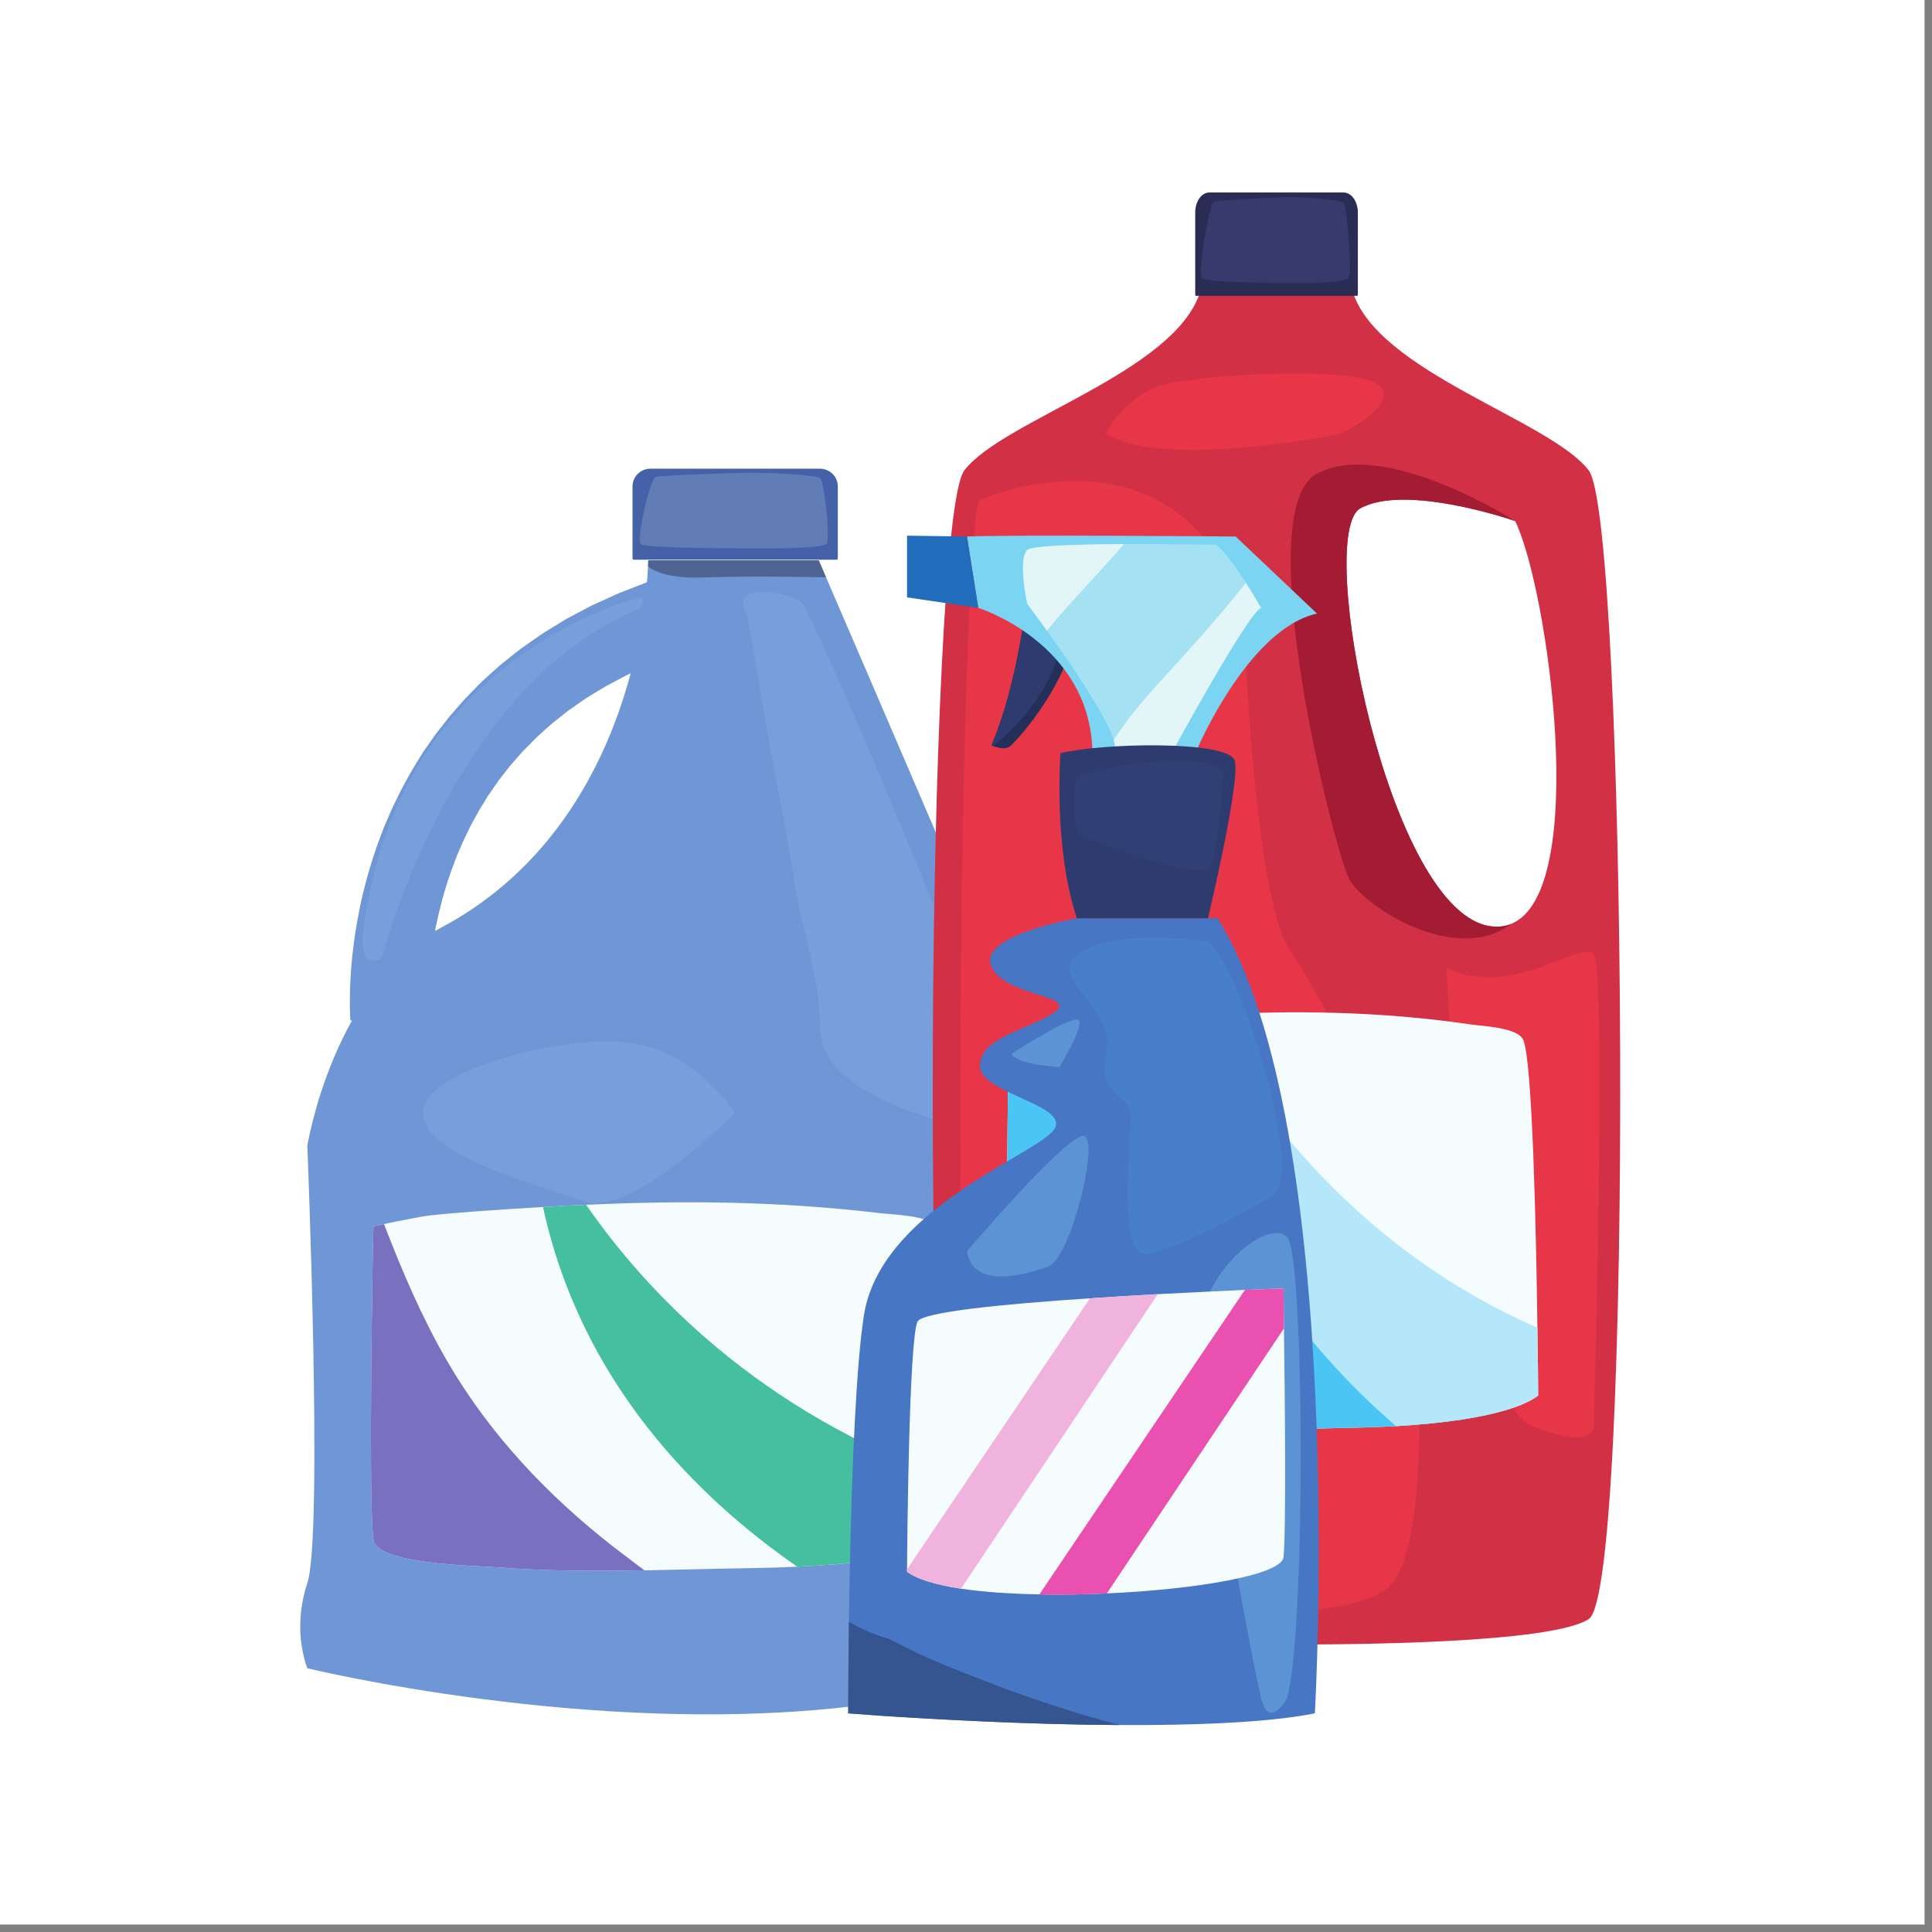 <svg xmlns="http://www.w3.org/2000/svg" xmlns:xlink="http://www.w3.org/1999/xlink" width="85" zoomAndPan="magnify" viewBox="0 0 63.75 63.75" height="85" preserveAspectRatio="xMidYMid meet" version="1.2"><rect x="0" y="0" width="63.75" height="63.75" fill="#808080" stroke="none"/><defs><clipPath id="0b2dee7dad"><path d="M 0 0 L 63.5 0 L 63.5 63.5 L 0 63.5 Z M 0 0 "/></clipPath><clipPath id="9a549d147b"><path d="M 9.875 18 L 34 18 L 34 57 L 9.875 57 Z M 9.875 18 "/></clipPath><clipPath id="83c33237d7"><path d="M 30 9 L 53.953 9 L 53.953 55 L 30 55 Z M 30 9 "/></clipPath><clipPath id="60f6c1d12e"><path d="M 39 6.352 L 45 6.352 L 45 10 L 39 10 Z M 39 6.352 "/></clipPath></defs><g id="aa97c8473e"><g clip-rule="nonzero" clip-path="url(#0b2dee7dad)"><path style=" stroke:none;fill-rule:nonzero;fill:#ffffff;fill-opacity:1;" d="M 0 0 L 63.5 0 L 63.5 63.5 L 0 63.5 Z M 0 0 "/><path style=" stroke:none;fill-rule:nonzero;fill:#ffffff;fill-opacity:1;" d="M 0 0 L 63.5 0 L 63.5 63.5 L 0 63.5 Z M 0 0 "/></g><g clip-rule="nonzero" clip-path="url(#9a549d147b)"><path style=" stroke:none;fill-rule:nonzero;fill:#6f96d5;fill-opacity:1;" d="M 33.766 55.047 C 28.059 57.07 20.836 56.703 15.891 56.059 C 12.473 55.617 10.141 55.047 10.141 55.047 C 10.141 55.047 9.941 54.566 9.91 53.832 C 9.895 53.379 9.941 52.832 10.141 52.238 C 10.664 50.684 10.141 37.805 10.141 37.805 C 10.141 37.805 10.996 32.5 14.535 30.621 C 20.73 27.336 21.324 20 21.383 18.688 C 21.391 18.559 21.391 18.488 21.391 18.488 L 27.016 18.488 C 27.016 18.488 27.105 18.688 27.258 19.051 C 28.402 21.703 33.211 32.852 33.578 33.855 C 33.996 35 33.578 48.191 33.578 48.191 C 33.277 49.207 33.387 51.332 33.531 52.949 C 33.637 54.133 33.766 55.047 33.766 55.047 "/></g><path style=" stroke:none;fill-rule:nonzero;fill:#506493;fill-opacity:1;" d="M 27.258 19.051 C 26.555 19.035 24.75 19 23.254 19.055 C 22.102 19.094 21.602 18.871 21.383 18.688 C 21.391 18.559 21.391 18.488 21.391 18.488 L 27.016 18.488 C 27.016 18.488 27.105 18.691 27.258 19.051 "/><path style=" stroke:none;fill-rule:nonzero;fill:#6f96d5;fill-opacity:1;" d="M 11.562 33.676 C 11.562 33.676 11.559 33.656 11.559 33.621 C 11.559 33.598 11.555 33.57 11.555 33.535 C 11.551 33.508 11.551 33.477 11.551 33.438 C 11.543 33.293 11.539 33.086 11.547 32.832 C 11.547 32.574 11.566 32.266 11.59 31.91 C 11.609 31.734 11.621 31.547 11.648 31.352 C 11.66 31.254 11.672 31.152 11.684 31.051 C 11.699 30.949 11.715 30.844 11.73 30.734 C 11.746 30.629 11.766 30.52 11.785 30.41 C 11.809 30.297 11.828 30.184 11.848 30.07 C 11.898 29.84 11.941 29.605 12.008 29.363 C 12.121 28.879 12.281 28.375 12.457 27.859 C 12.504 27.734 12.555 27.605 12.602 27.477 C 12.629 27.41 12.652 27.344 12.676 27.277 C 12.707 27.215 12.734 27.148 12.762 27.086 C 12.816 26.957 12.871 26.828 12.93 26.695 C 12.992 26.566 13.055 26.438 13.117 26.309 C 13.238 26.047 13.387 25.793 13.523 25.539 C 13.594 25.41 13.676 25.285 13.75 25.16 C 13.828 25.035 13.902 24.906 13.984 24.785 L 14.238 24.422 L 14.363 24.242 L 14.5 24.066 C 14.59 23.953 14.68 23.836 14.77 23.723 C 14.812 23.66 14.863 23.609 14.91 23.555 L 15.055 23.387 C 15.148 23.277 15.246 23.172 15.34 23.062 C 15.441 22.957 15.539 22.855 15.641 22.754 C 15.742 22.652 15.836 22.551 15.941 22.453 C 16.047 22.359 16.148 22.266 16.254 22.172 C 16.355 22.082 16.453 21.984 16.562 21.902 C 16.668 21.816 16.773 21.734 16.875 21.648 C 16.98 21.566 17.082 21.484 17.188 21.406 C 17.293 21.332 17.395 21.258 17.5 21.184 C 17.707 21.039 17.906 20.895 18.109 20.777 C 18.312 20.652 18.508 20.531 18.695 20.418 C 18.891 20.316 19.074 20.219 19.25 20.125 C 19.34 20.078 19.426 20.031 19.508 19.988 C 19.594 19.949 19.68 19.91 19.758 19.875 C 19.918 19.801 20.07 19.73 20.211 19.668 C 20.281 19.637 20.348 19.602 20.41 19.578 C 20.477 19.551 20.539 19.527 20.598 19.504 C 21.07 19.32 21.34 19.215 21.34 19.215 L 22.211 21.633 C 22.211 21.633 21.98 21.723 21.578 21.879 C 21.531 21.898 21.477 21.918 21.422 21.941 C 21.367 21.965 21.309 21.992 21.25 22.02 C 21.133 22.07 21.008 22.129 20.871 22.191 C 20.805 22.223 20.734 22.254 20.66 22.289 C 20.59 22.324 20.52 22.363 20.445 22.402 C 20.301 22.48 20.145 22.562 19.984 22.648 C 19.828 22.738 19.668 22.84 19.5 22.941 C 19.328 23.039 19.168 23.16 18.996 23.277 C 18.914 23.336 18.828 23.398 18.738 23.457 C 18.656 23.523 18.574 23.59 18.488 23.656 C 18.402 23.727 18.316 23.793 18.23 23.863 C 18.145 23.93 18.066 24.008 17.98 24.082 C 17.898 24.156 17.812 24.234 17.73 24.309 C 17.645 24.387 17.57 24.473 17.488 24.555 C 17.406 24.633 17.324 24.719 17.242 24.801 C 17.168 24.887 17.09 24.977 17.012 25.062 L 16.895 25.195 C 16.855 25.242 16.816 25.285 16.781 25.332 C 16.711 25.426 16.637 25.52 16.562 25.613 L 16.453 25.754 L 16.352 25.902 L 16.148 26.195 C 16.078 26.293 16.02 26.398 15.957 26.5 C 15.895 26.602 15.828 26.699 15.773 26.805 C 15.66 27.016 15.535 27.219 15.438 27.438 C 15.387 27.543 15.336 27.648 15.285 27.754 C 15.238 27.863 15.191 27.969 15.145 28.078 C 15.121 28.129 15.102 28.184 15.078 28.234 C 15.055 28.289 15.035 28.344 15.016 28.398 C 14.977 28.504 14.934 28.613 14.895 28.719 C 14.746 29.148 14.613 29.566 14.52 29.973 C 14.465 30.176 14.43 30.375 14.383 30.566 C 14.367 30.664 14.348 30.758 14.332 30.852 C 14.312 30.945 14.297 31.039 14.285 31.129 C 14.273 31.219 14.258 31.309 14.246 31.395 C 14.234 31.48 14.227 31.566 14.215 31.648 C 14.191 31.812 14.184 31.969 14.168 32.117 C 14.148 32.41 14.133 32.668 14.129 32.875 C 14.125 33.082 14.129 33.246 14.133 33.348 C 14.137 33.395 14.137 33.43 14.137 33.453 C 14.141 33.477 14.141 33.492 14.141 33.492 L 11.562 33.676 "/><path style=" stroke:none;fill-rule:nonzero;fill:#779fd9;fill-opacity:1;" d="M 27.504 35.125 C 28.543 36.367 31.18 37.164 32.707 37.281 C 32.801 37.289 32.895 37.293 32.988 37.301 C 32.992 36.285 32.961 35.562 32.898 35.305 C 32.551 33.859 26.844 20.16 26.43 19.852 C 26.016 19.543 23.938 19.129 24.664 20.367 C 24.938 21.902 25.184 23.445 25.469 24.98 C 25.727 26.375 26.008 27.758 26.219 29.164 C 26.422 30.523 26.91 31.84 27.02 33.211 C 27.074 33.871 27.016 34.496 27.441 35.047 C 27.461 35.074 27.484 35.098 27.504 35.125 "/><path style=" stroke:none;fill-rule:nonzero;fill:#779fd9;fill-opacity:1;" d="M 24.258 36.711 C 24.258 36.711 20.867 40.188 19.277 39.641 C 17.684 39.09 13.949 38.105 13.949 36.711 C 13.949 35.312 18.723 34.078 20.867 34.418 C 23.012 34.762 24.258 36.711 24.258 36.711 "/><path style=" stroke:none;fill-rule:nonzero;fill:#4562a8;fill-opacity:1;" d="M 27.633 18.469 C 27.641 18.434 27.645 18.398 27.645 18.359 L 27.645 16.051 C 27.645 15.727 27.379 15.465 27.055 15.465 L 21.461 15.465 C 21.137 15.465 20.871 15.727 20.871 16.051 L 20.871 18.359 C 20.871 18.398 20.875 18.434 20.883 18.469 L 27.633 18.469 "/><path style=" stroke:none;fill-rule:nonzero;fill:#627db5;fill-opacity:1;" d="M 24.52 15.602 C 24.52 15.602 21.855 15.672 21.645 15.738 C 21.438 15.809 20.988 17.816 21.145 17.953 C 21.301 18.094 24.309 18.094 24.949 18.094 C 25.59 18.094 27.18 18.109 27.285 17.922 C 27.391 17.73 27.199 15.879 27.062 15.773 C 26.922 15.672 25.297 15.578 24.52 15.602 "/><path style=" stroke:none;fill-rule:nonzero;fill:#779fd9;fill-opacity:1;" d="M 12.609 31.582 C 12.609 31.582 14.91 22.562 21.113 20.09 C 21.113 20.09 21.355 19.676 21.113 19.723 C 20.867 19.77 13.578 21.602 12.148 29.75 C 11.559 32.457 12.609 31.582 12.609 31.582 "/><path style=" stroke:none;fill-rule:nonzero;fill:#f5fcfe;fill-opacity:1;" d="M 31.434 50.809 C 30.902 51.125 29.914 51.355 28.66 51.508 C 27.949 51.594 27.156 51.656 26.305 51.695 C 25.766 51.723 25.207 51.738 24.633 51.746 C 21.82 51.789 19.145 51.93 16.32 51.711 C 15.699 51.664 12.43 51.613 12.324 50.816 C 12.184 49.762 12.25 44.613 12.293 41.785 C 12.312 40.785 12.324 40.469 12.324 40.469 C 12.324 40.457 13.824 40.145 14.184 40.105 C 15.27 39.992 16.371 39.922 17.461 39.855 C 17.613 39.844 17.766 39.836 17.918 39.828 C 18.395 39.797 18.871 39.773 19.34 39.754 C 22.594 39.605 25.734 39.637 29.043 40.031 C 29.418 40.074 30.699 40.113 30.895 40.473 C 31.227 41.074 31.359 46.008 31.41 48.836 C 31.426 49.758 31.43 50.453 31.434 50.707 C 31.434 50.773 31.434 50.809 31.434 50.809 "/><path style=" stroke:none;fill-rule:nonzero;fill:#7971c0;fill-opacity:1;" d="M 20.266 51.059 C 18.07 49.352 16.141 47.309 14.746 44.895 C 13.918 43.465 13.266 41.938 12.672 40.391 C 12.465 40.434 12.324 40.465 12.324 40.469 C 12.324 40.469 12.312 40.785 12.293 41.781 C 12.25 44.613 12.184 49.762 12.324 50.816 C 12.43 51.613 15.699 51.664 16.32 51.711 C 18 51.844 19.629 51.844 21.262 51.816 C 20.93 51.566 20.598 51.312 20.266 51.059 "/><path style=" stroke:none;fill-rule:nonzero;fill:#45bfa0;fill-opacity:1;" d="M 31.434 50.809 C 30.902 51.125 29.914 51.355 28.66 51.508 C 27.949 51.594 27.156 51.656 26.305 51.695 C 22.992 49.402 19.168 45.602 17.918 39.828 C 18.395 39.797 18.871 39.773 19.34 39.754 C 21.309 42.598 25.043 46.602 31.41 48.836 C 31.426 49.758 31.43 50.453 31.434 50.707 C 31.434 50.773 31.434 50.809 31.434 50.809 "/><g clip-rule="nonzero" clip-path="url(#83c33237d7)"><path style=" stroke:none;fill-rule:nonzero;fill:#d23045;fill-opacity:1;" d="M 49.867 30.484 C 49.68 30.562 49.473 30.594 49.242 30.57 C 45.809 30.238 43.379 17.605 44.887 16.773 C 46.375 15.953 49.91 17.16 49.992 17.191 C 49.992 17.191 49.996 17.191 49.996 17.191 C 51.086 19.438 52.473 29.418 49.867 30.484 Z M 52.426 15.527 C 51.168 13.867 45.477 12.289 44.637 9.629 L 39.602 9.629 C 38.766 12.289 33.07 13.867 31.816 15.527 C 30.559 17.191 30.309 52.426 31.816 53.422 C 33.039 54.23 39.668 54.273 42.121 54.262 C 44.574 54.273 51.199 54.23 52.426 53.422 C 53.93 52.426 53.68 17.191 52.426 15.527 "/></g><path style=" stroke:none;fill-rule:nonzero;fill:#e83649;fill-opacity:1;" d="M 47.734 31.945 C 47.734 31.945 48.32 46.109 50.496 47.023 C 52.672 47.938 52.59 47.023 52.59 47.023 C 52.59 47.023 53.008 31.98 52.59 31.484 C 52.172 30.984 49.91 32.988 47.734 31.945 "/><g clip-rule="nonzero" clip-path="url(#60f6c1d12e)"><path style=" stroke:none;fill-rule:nonzero;fill:#2b2c54;fill-opacity:1;" d="M 44.797 9.762 C 44.801 9.723 44.805 9.68 44.805 9.641 L 44.805 7.016 C 44.805 6.648 44.594 6.352 44.336 6.352 L 39.902 6.352 C 39.645 6.352 39.438 6.648 39.438 7.016 L 39.438 9.641 C 39.438 9.68 39.441 9.723 39.445 9.762 L 44.797 9.762 "/><path style=" stroke:none;fill-rule:nonzero;fill:#373a6d;fill-opacity:1;" d="M 42.324 6.508 C 42.324 6.508 40.215 6.586 40.051 6.664 C 39.887 6.742 39.527 9.023 39.652 9.176 C 39.777 9.332 42.16 9.332 42.668 9.332 C 43.176 9.332 44.438 9.352 44.52 9.141 C 44.602 8.926 44.449 6.82 44.34 6.703 C 44.23 6.586 42.945 6.48 42.324 6.508 "/></g><path style=" stroke:none;fill-rule:nonzero;fill:#e83649;fill-opacity:1;" d="M 36.473 14.309 C 36.473 14.309 37.145 13.023 38.398 12.691 C 39.656 12.359 44.68 12.066 45.473 12.691 C 46.27 13.312 44.258 14.309 44.258 14.309 C 44.258 14.309 38.441 15.516 36.473 14.309 "/><path style=" stroke:none;fill-rule:nonzero;fill:#a31c33;fill-opacity:1;" d="M 49.867 30.484 C 48.043 31.863 45.055 29.934 44.543 29.047 C 44.031 28.16 41.203 16.859 43.438 15.641 C 45.641 14.434 49.891 17.125 49.992 17.191 C 49.91 17.16 46.375 15.953 44.887 16.773 C 43.379 17.605 45.809 30.238 49.242 30.57 C 49.473 30.594 49.68 30.562 49.867 30.484 "/><path style=" stroke:none;fill-rule:nonzero;fill:#e83649;fill-opacity:1;" d="M 32.324 16.5 C 32.324 16.5 35.504 15.086 38.184 16.5 C 40.863 17.914 41.066 20.969 41.066 20.969 C 41.066 20.969 41.387 29.684 42.59 31.402 C 43.793 33.121 46.293 38.355 46.293 38.355 C 46.293 38.355 47.863 51.109 45.66 52.5 C 43.457 53.895 33.328 53.395 32.324 51.898 C 31.316 50.406 31.652 17.578 32.324 16.5 "/><path style=" stroke:none;fill-rule:nonzero;fill:#f5fcfe;fill-opacity:1;" d="M 50.754 46.051 C 50.27 46.41 49.367 46.668 48.219 46.844 C 47.57 46.941 46.844 47.012 46.066 47.059 C 45.574 47.086 45.062 47.105 44.539 47.113 C 41.965 47.164 39.523 47.324 36.938 47.074 C 36.371 47.02 33.383 46.961 33.285 46.055 C 33.16 44.859 33.219 39.016 33.262 35.801 C 33.273 34.668 33.285 34.305 33.285 34.305 C 33.285 34.297 34.656 33.938 34.984 33.895 C 35.98 33.77 36.988 33.688 37.984 33.609 C 38.121 33.598 38.262 33.59 38.398 33.578 C 38.836 33.547 39.27 33.52 39.699 33.496 C 42.672 33.328 45.547 33.363 48.566 33.809 C 48.914 33.859 50.082 33.902 50.262 34.312 C 50.566 34.996 50.688 40.598 50.73 43.809 C 50.746 44.855 50.754 45.648 50.754 45.934 C 50.754 46.008 50.754 46.051 50.754 46.051 "/><path style=" stroke:none;fill-rule:nonzero;fill:#4ac5f4;fill-opacity:1;" d="M 44.469 44.797 C 40.973 42.664 38.512 39.66 36.117 36.426 C 35.645 35.617 35.328 34.766 35.168 33.875 C 35.109 33.883 35.047 33.887 34.984 33.895 C 34.656 33.938 33.285 34.297 33.285 34.305 C 33.285 34.305 33.273 34.668 33.262 35.801 C 33.219 39.016 33.16 44.859 33.285 46.055 C 33.383 46.961 36.371 47.02 36.938 47.074 C 39.523 47.324 41.965 47.164 44.539 47.113 C 45.887 47.09 47.16 47.004 48.219 46.844 C 48.602 46.785 48.953 46.719 49.27 46.645 C 47.59 46.305 45.984 45.719 44.469 44.797 "/><path style=" stroke:none;fill-rule:nonzero;fill:#b5e7fa;fill-opacity:1;" d="M 50.754 46.051 C 50.27 46.41 49.367 46.668 48.219 46.844 C 47.57 46.941 46.844 47.012 46.066 47.059 C 43.039 44.453 39.543 40.137 38.398 33.578 C 38.836 33.547 39.27 33.52 39.699 33.496 C 41.5 36.723 44.914 41.273 50.73 43.809 C 50.746 44.855 50.754 45.648 50.754 45.934 C 50.754 46.008 50.754 46.051 50.754 46.051 "/><path style=" stroke:none;fill-rule:nonzero;fill:#253059;fill-opacity:1;" d="M 35.422 21.086 C 35.02 22.82 33.602 24.371 33.367 24.594 C 33.188 24.766 32.883 24.664 32.766 24.613 C 32.734 24.602 32.715 24.594 32.715 24.594 C 33.43 22.941 33.754 20.66 33.754 20.66 C 33.754 20.66 34.535 20.168 35.043 20.188 C 35.367 20.199 35.578 20.418 35.422 21.086 "/><path style=" stroke:none;fill-rule:nonzero;fill:#2e3b6e;fill-opacity:1;" d="M 35.066 20.727 C 34.934 22.668 33.473 24.055 32.766 24.613 C 32.734 24.602 32.715 24.594 32.715 24.594 C 33.43 22.941 33.754 20.66 33.754 20.66 C 33.754 20.66 34.535 20.168 35.043 20.188 C 35.07 20.332 35.078 20.512 35.066 20.727 "/><path style=" stroke:none;fill-rule:nonzero;fill:#7bd4f1;fill-opacity:1;" d="M 39.523 24.672 C 39.523 24.672 41.211 20.742 43.457 20.246 L 40.773 17.703 C 40.773 17.703 33.406 17.641 31.906 17.703 L 32.281 20.059 C 32.281 20.059 35.941 21.195 36.047 24.781 C 36.047 24.781 38.027 25.562 39.523 24.672 "/><path style=" stroke:none;fill-rule:nonzero;fill:#a3e1f3;fill-opacity:1;" d="M 40.113 17.977 C 40.113 17.977 34.227 17.855 33.898 18.148 C 33.574 18.441 33.898 19.93 33.898 19.93 C 33.898 19.93 36.637 23.547 36.789 24.594 C 36.941 25.637 38.68 24.809 38.68 24.809 C 38.68 24.809 41.199 20.188 41.613 20.059 C 41.613 20.059 40.59 18.258 40.113 17.977 "/><path style=" stroke:none;fill-rule:nonzero;fill:#e3f6f7;fill-opacity:1;" d="M 34.547 20.812 C 34.824 20.469 35.113 20.133 35.414 19.805 C 35.973 19.191 36.543 18.582 37.09 17.953 C 35.59 17.961 34.062 18.004 33.898 18.148 C 33.574 18.441 33.898 19.93 33.898 19.93 C 33.898 19.93 34.172 20.289 34.547 20.812 "/><path style=" stroke:none;fill-rule:nonzero;fill:#e3f6f7;fill-opacity:1;" d="M 38.289 22.48 C 38.062 22.727 37.84 22.98 37.625 23.238 C 37.527 23.355 37.43 23.473 37.336 23.59 C 37.332 23.598 37.328 23.602 37.32 23.609 C 37.125 23.875 36.93 24.145 36.746 24.414 C 36.766 24.48 36.781 24.539 36.789 24.594 C 36.941 25.637 38.68 24.809 38.68 24.809 C 38.68 24.809 41.199 20.188 41.613 20.059 C 41.613 20.059 41.391 19.672 41.109 19.23 C 40.23 20.359 39.254 21.422 38.289 22.48 "/><path style=" stroke:none;fill-rule:nonzero;fill:#4776c4;fill-opacity:1;" d="M 43.387 56.535 C 42.996 56.613 42.551 56.676 42.074 56.727 C 38.105 57.148 31.582 56.781 29.043 56.613 C 28.379 56.566 27.988 56.535 27.988 56.535 C 27.988 56.535 27.988 46.812 28.504 43.418 C 29.02 40.027 33.812 38.25 34.695 37.371 C 35.582 36.492 32.336 36.125 32.336 35.176 C 32.336 34.223 33.887 34.004 34.77 33.418 C 35.656 32.832 33.148 32.906 32.707 31.883 C 32.266 30.859 35.535 30.301 35.535 30.301 L 40.18 30.301 C 44.492 37.219 43.387 56.535 43.387 56.535 "/><path style=" stroke:none;fill-rule:nonzero;fill:#34558f;fill-opacity:1;" d="M 35.52 56.516 C 34.508 56.207 33.508 55.859 32.523 55.477 C 31.645 55.137 30.758 54.797 29.918 54.375 C 29.723 54.277 29.531 54.176 29.336 54.078 C 29.328 54.078 29.324 54.074 29.316 54.074 C 28.852 53.938 28.414 53.75 28.012 53.516 C 27.988 55.281 27.988 56.535 27.988 56.535 C 27.988 56.535 28.379 56.566 29.043 56.613 C 30.645 56.719 33.824 56.906 36.953 56.922 C 36.473 56.797 35.996 56.664 35.52 56.516 "/><path style=" stroke:none;fill-rule:nonzero;fill:#2e3b6e;fill-opacity:1;" d="M 35.535 30.301 L 39.859 30.301 C 39.859 30.301 40.938 25.785 40.742 25.102 C 40.547 24.418 36.32 24.516 34.992 24.855 C 34.992 24.855 34.754 27.988 35.535 30.301 "/><path style=" stroke:none;fill-rule:nonzero;fill:#216cbb;fill-opacity:1;" d="M 32.281 20.059 L 29.93 19.711 L 29.93 17.676 L 31.906 17.703 L 32.281 20.059 "/><path style=" stroke:none;fill-rule:nonzero;fill:#5c93d4;fill-opacity:1;" d="M 31.906 41.285 C 31.906 41.285 35.184 37.445 35.75 37.48 C 36.32 37.516 35.324 41.543 34.586 41.797 C 33.848 42.055 32.102 42.566 31.906 41.285 "/><path style=" stroke:none;fill-rule:nonzero;fill:#5c93d4;fill-opacity:1;" d="M 33.371 34.773 C 33.371 34.773 35.066 33.676 35.508 33.641 C 35.949 33.602 34.957 35.211 34.957 35.211 C 34.957 35.211 33.555 35.137 33.371 34.773 "/><path style=" stroke:none;fill-rule:nonzero;fill:#5c93d4;fill-opacity:1;" d="M 42.469 56.031 C 42.469 56.031 41.887 57.129 41.613 56.031 C 41.34 54.934 39.273 44.25 39.82 42.859 C 40.367 41.469 41.895 40.297 42.469 40.809 C 43.043 41.324 43.094 53.836 42.469 56.031 "/><path style=" stroke:none;fill-rule:nonzero;fill:#303f74;fill-opacity:1;" d="M 38.211 25.121 C 38.211 25.121 35.543 25.336 35.477 25.781 C 35.406 26.23 35.43 27.418 35.621 27.547 C 35.812 27.676 39.688 29.16 39.945 28.59 C 40.203 28.016 40.375 25.633 40.332 25.422 C 40.289 25.211 39.281 25 38.211 25.121 "/><path style=" stroke:none;fill-rule:nonzero;fill:#487fca;fill-opacity:1;" d="M 42.023 39.449 C 42.023 39.449 38.438 41.531 37.684 41.359 C 36.926 41.191 37.312 37.535 37.312 36.812 C 37.312 36.09 36.156 36.191 36.5 34.715 C 36.84 33.242 34.445 32.227 35.621 31.461 C 36.797 30.691 38.848 31 39.727 31.031 C 40.609 31.062 43.094 38.434 42.023 39.449 "/><path style=" stroke:none;fill-rule:nonzero;fill:#f5fcfe;fill-opacity:1;" d="M 42.352 51.383 C 42.289 51.969 39.484 52.445 36.523 52.578 C 35.777 52.613 35.023 52.625 34.297 52.609 C 33.352 52.594 32.457 52.531 31.711 52.422 C 30.906 52.297 30.27 52.117 29.93 51.863 C 29.93 51.863 29.93 51.832 29.93 51.781 C 29.934 50.961 29.992 44.25 30.273 43.613 C 30.418 43.289 33.145 43.027 35.965 42.84 C 36.723 42.789 37.484 42.742 38.203 42.703 C 39.312 42.645 40.332 42.598 41.078 42.562 C 41.863 42.531 42.352 42.516 42.352 42.516 C 42.352 42.516 42.359 43.039 42.367 43.832 C 42.398 46.094 42.441 50.539 42.352 51.383 "/><path style=" stroke:none;fill-rule:nonzero;fill:#e950b0;fill-opacity:1;" d="M 42.367 43.832 L 36.523 52.578 C 35.777 52.613 35.023 52.625 34.297 52.609 L 41.078 42.562 C 41.863 42.531 42.352 42.516 42.352 42.516 C 42.352 42.516 42.359 43.039 42.367 43.832 "/><path style=" stroke:none;fill-rule:nonzero;fill:#f0b3dd;fill-opacity:1;" d="M 38.203 42.703 L 31.711 52.422 C 30.906 52.297 30.27 52.117 29.93 51.863 C 29.93 51.863 29.93 51.832 29.93 51.781 L 35.965 42.84 C 36.723 42.789 37.484 42.742 38.203 42.703 "/></g></svg>